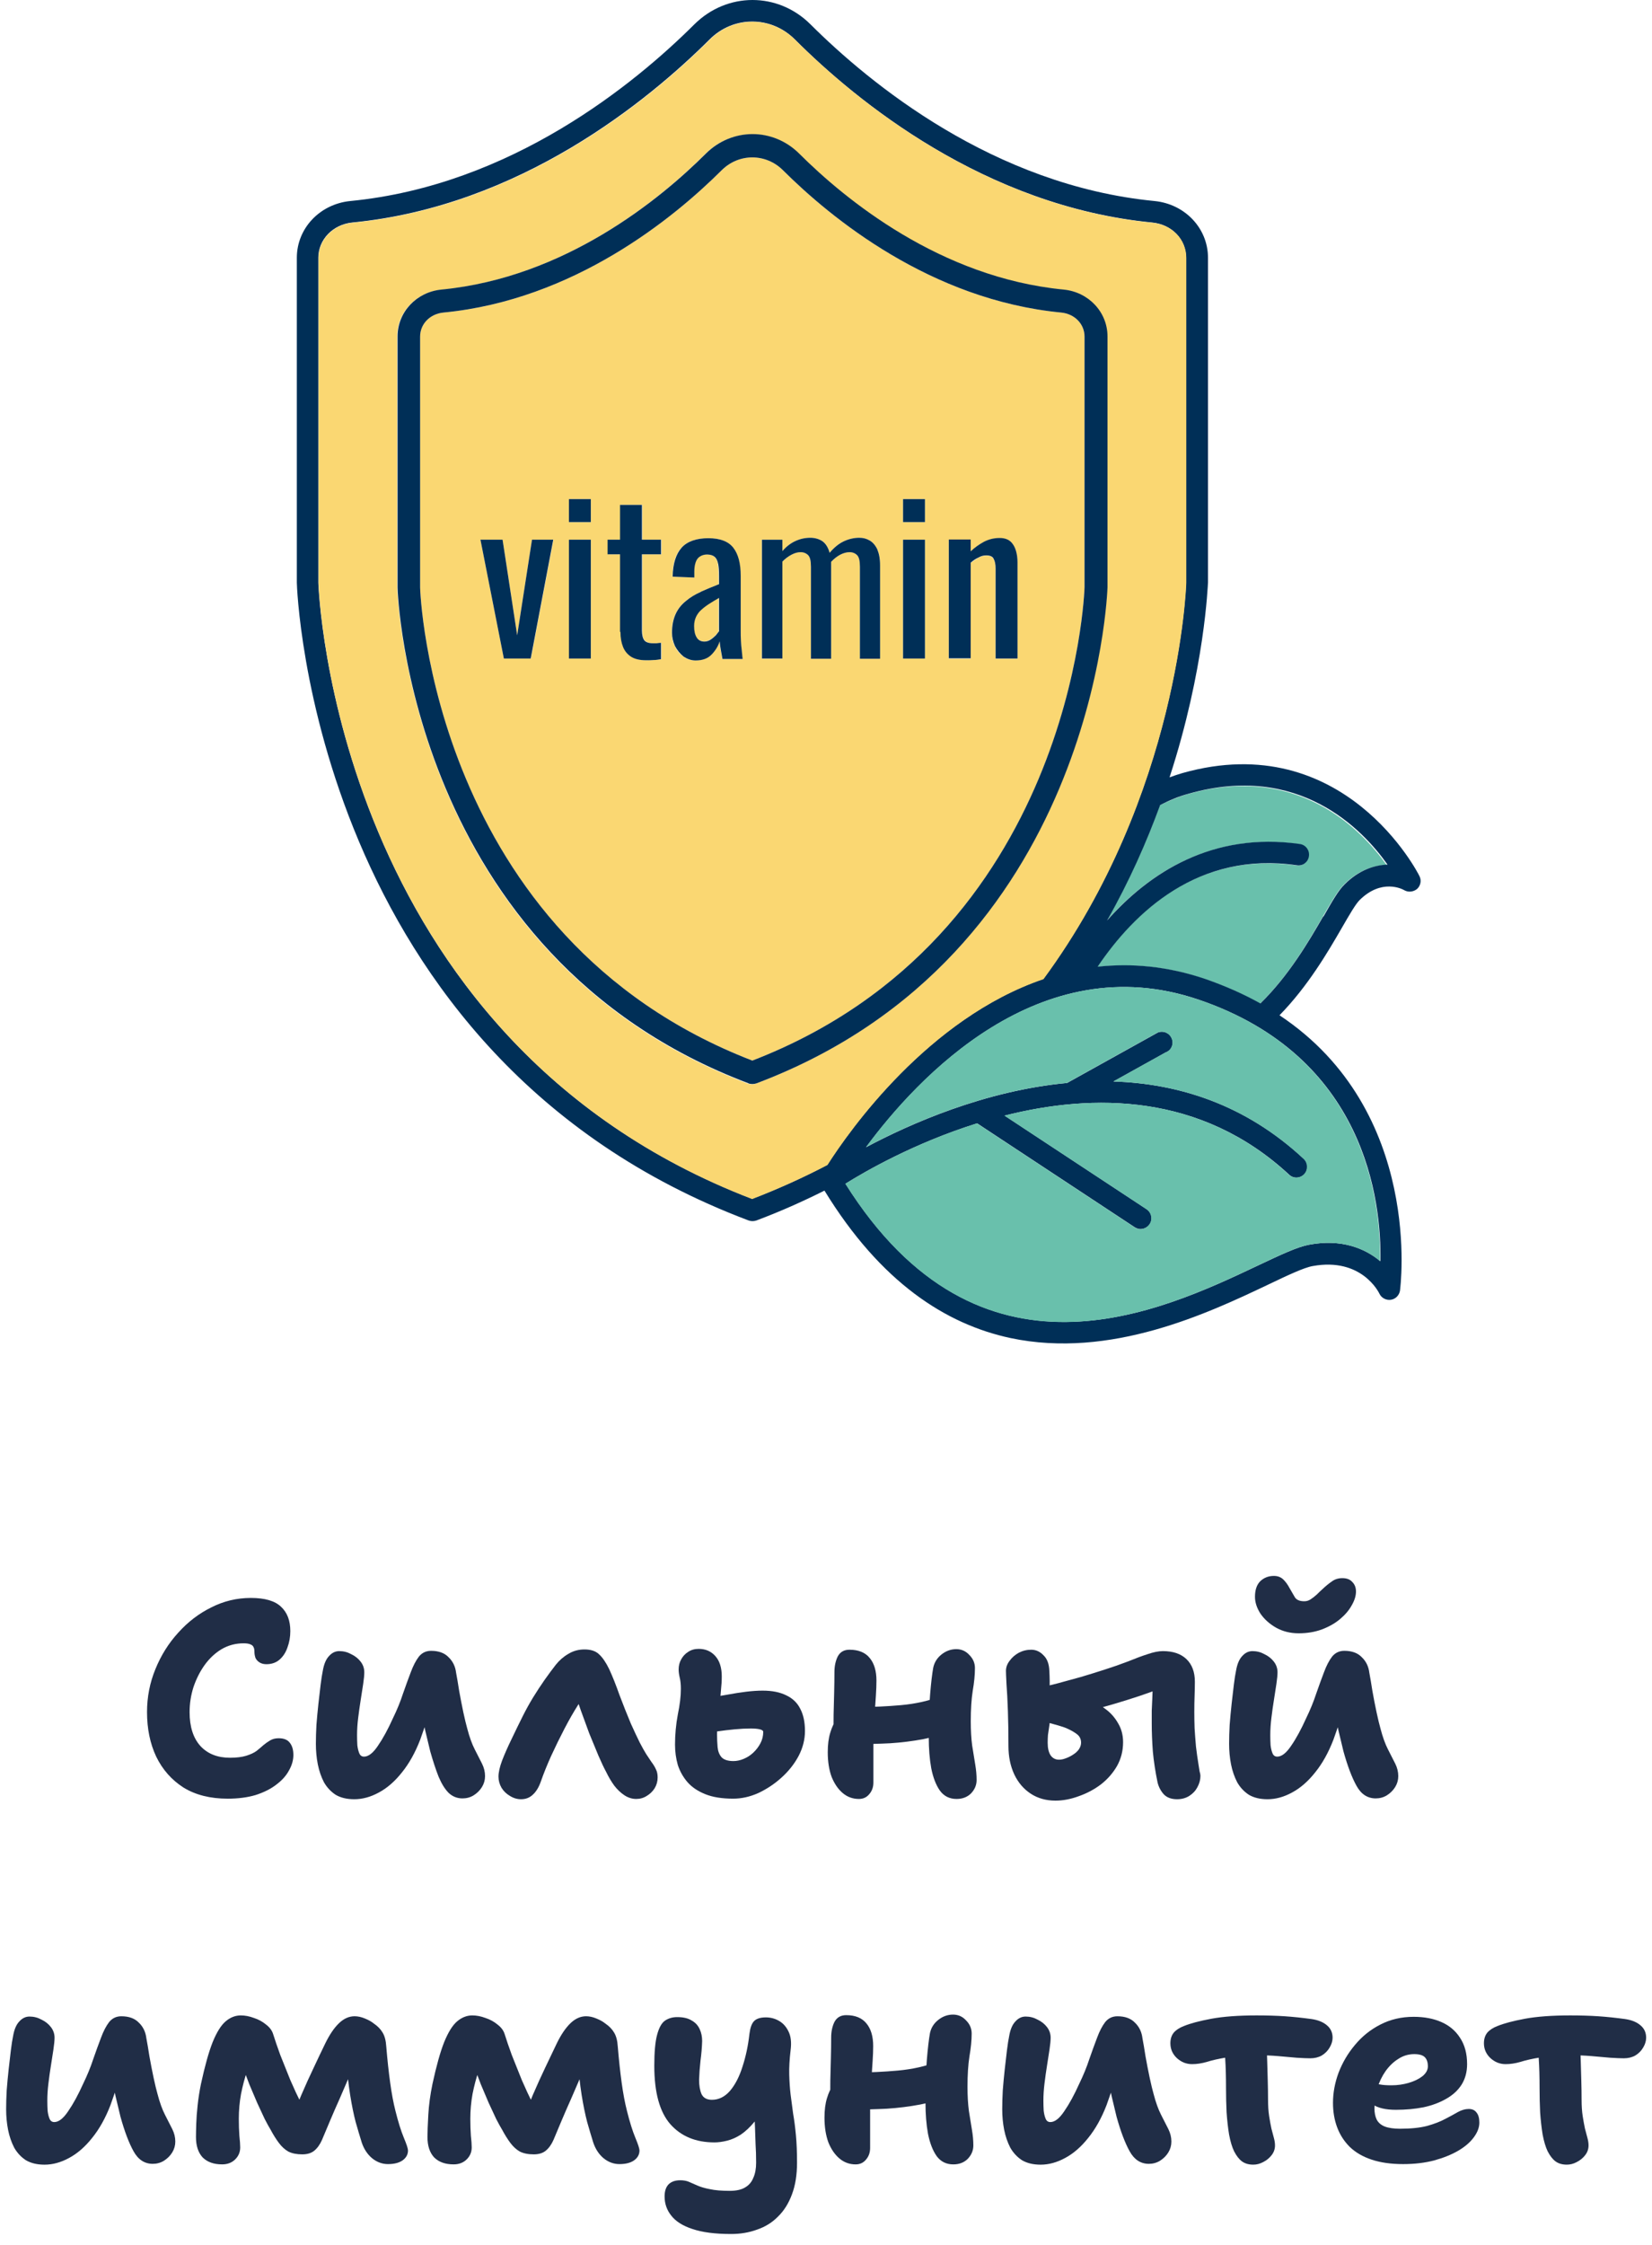 <?xml version="1.0" encoding="UTF-8"?> <svg xmlns="http://www.w3.org/2000/svg" width="95" height="129" viewBox="0 0 95 129" fill="none"><path d="M86.583 118.617C86.252 118.617 85.959 118.5 85.703 118.265C85.458 118.031 85.335 117.748 85.335 117.417C85.335 117.172 85.399 116.969 85.527 116.809C85.666 116.649 85.863 116.521 86.119 116.425C86.482 116.276 87.004 116.137 87.687 116.009C88.38 115.881 89.25 115.817 90.295 115.817C90.892 115.817 91.431 115.833 91.911 115.865C92.391 115.897 92.903 115.951 93.447 116.025C93.82 116.079 94.114 116.196 94.327 116.377C94.551 116.559 94.663 116.799 94.663 117.097C94.663 117.289 94.604 117.481 94.487 117.673C94.38 117.855 94.231 118.004 94.039 118.121C93.847 118.228 93.628 118.281 93.383 118.281C93.202 118.281 92.94 118.271 92.599 118.249C92.268 118.217 91.906 118.185 91.511 118.153C91.116 118.121 90.727 118.105 90.343 118.105C89.618 118.105 89.026 118.148 88.567 118.233C88.108 118.308 87.73 118.393 87.431 118.489C87.132 118.575 86.85 118.617 86.583 118.617ZM90.103 124.393C89.836 124.393 89.618 124.329 89.447 124.201C89.287 124.084 89.138 123.892 88.999 123.625C88.882 123.38 88.786 123.06 88.711 122.665C88.647 122.271 88.599 121.844 88.567 121.385C88.546 120.927 88.535 120.479 88.535 120.041C88.535 119.348 88.519 118.767 88.487 118.297C88.455 117.817 88.439 117.428 88.439 117.129L90.855 117.001C90.855 117.076 90.86 117.247 90.871 117.513C90.882 117.78 90.892 118.095 90.903 118.457C90.914 118.82 90.924 119.199 90.935 119.593C90.946 119.977 90.951 120.329 90.951 120.649C90.951 121.012 90.972 121.332 91.015 121.609C91.058 121.876 91.1 122.111 91.143 122.313C91.196 122.516 91.244 122.697 91.287 122.857C91.33 123.007 91.351 123.151 91.351 123.289C91.351 123.503 91.282 123.695 91.143 123.865C91.015 124.025 90.855 124.153 90.663 124.249C90.482 124.345 90.295 124.393 90.103 124.393Z" fill="#202D46"></path><path d="M80.687 124.361C79.994 124.361 79.391 124.276 78.879 124.105C78.367 123.935 77.946 123.689 77.615 123.369C77.295 123.049 77.055 122.676 76.895 122.249C76.735 121.823 76.655 121.353 76.655 120.841C76.655 120.265 76.762 119.689 76.975 119.113C77.199 118.527 77.514 117.993 77.919 117.513C78.325 117.023 78.81 116.633 79.375 116.345C79.951 116.047 80.591 115.897 81.295 115.897C81.903 115.897 82.437 115.999 82.895 116.201C83.354 116.404 83.711 116.708 83.967 117.113C84.234 117.519 84.367 118.02 84.367 118.617C84.367 119.065 84.261 119.46 84.047 119.801C83.834 120.132 83.535 120.404 83.151 120.617C82.778 120.831 82.346 120.991 81.855 121.097C81.365 121.193 80.837 121.241 80.271 121.241C79.695 121.241 79.253 121.14 78.943 120.937C78.634 120.724 78.479 120.479 78.479 120.201C78.479 120.052 78.511 119.94 78.575 119.865C78.65 119.78 78.773 119.737 78.943 119.737C79.061 119.737 79.199 119.753 79.359 119.785C79.519 119.817 79.738 119.833 80.015 119.833C80.367 119.833 80.703 119.785 81.023 119.689C81.343 119.593 81.605 119.465 81.807 119.305C82.01 119.135 82.111 118.948 82.111 118.745C82.111 118.511 82.053 118.335 81.935 118.217C81.818 118.1 81.615 118.041 81.327 118.041C80.997 118.041 80.693 118.132 80.415 118.313C80.138 118.484 79.893 118.719 79.679 119.017C79.477 119.305 79.317 119.636 79.199 120.009C79.093 120.383 79.039 120.767 79.039 121.161C79.039 121.407 79.082 121.62 79.167 121.801C79.263 121.983 79.418 122.116 79.631 122.201C79.855 122.287 80.149 122.329 80.511 122.329C81.13 122.329 81.647 122.276 82.063 122.169C82.479 122.052 82.826 121.919 83.103 121.769C83.391 121.62 83.637 121.487 83.839 121.369C84.053 121.252 84.261 121.193 84.463 121.193C84.666 121.193 84.815 121.263 84.911 121.401C85.018 121.529 85.071 121.721 85.071 121.977C85.071 122.255 84.965 122.537 84.751 122.825C84.538 123.113 84.239 123.369 83.855 123.593C83.471 123.817 83.007 124.004 82.463 124.153C81.93 124.292 81.338 124.361 80.687 124.361Z" fill="#202D46"></path><path d="M68.552 118.617C68.221 118.617 67.928 118.5 67.672 118.265C67.426 118.031 67.304 117.748 67.304 117.417C67.304 117.172 67.368 116.969 67.496 116.809C67.634 116.649 67.832 116.521 68.088 116.425C68.45 116.276 68.973 116.137 69.656 116.009C70.349 115.881 71.218 115.817 72.264 115.817C72.861 115.817 73.4 115.833 73.88 115.865C74.36 115.897 74.872 115.951 75.416 116.025C75.789 116.079 76.082 116.196 76.296 116.377C76.52 116.559 76.632 116.799 76.632 117.097C76.632 117.289 76.573 117.481 76.456 117.673C76.349 117.855 76.2 118.004 76.008 118.121C75.816 118.228 75.597 118.281 75.352 118.281C75.17 118.281 74.909 118.271 74.568 118.249C74.237 118.217 73.874 118.185 73.48 118.153C73.085 118.121 72.696 118.105 72.312 118.105C71.586 118.105 70.994 118.148 70.536 118.233C70.077 118.308 69.698 118.393 69.4 118.489C69.101 118.575 68.818 118.617 68.552 118.617ZM72.072 124.393C71.805 124.393 71.586 124.329 71.416 124.201C71.256 124.084 71.106 123.892 70.968 123.625C70.85 123.38 70.754 123.06 70.68 122.665C70.616 122.271 70.568 121.844 70.536 121.385C70.514 120.927 70.504 120.479 70.504 120.041C70.504 119.348 70.488 118.767 70.456 118.297C70.424 117.817 70.408 117.428 70.408 117.129L72.824 117.001C72.824 117.076 72.829 117.247 72.84 117.513C72.85 117.78 72.861 118.095 72.872 118.457C72.882 118.82 72.893 119.199 72.904 119.593C72.914 119.977 72.92 120.329 72.92 120.649C72.92 121.012 72.941 121.332 72.984 121.609C73.026 121.876 73.069 122.111 73.112 122.313C73.165 122.516 73.213 122.697 73.256 122.857C73.298 123.007 73.32 123.151 73.32 123.289C73.32 123.503 73.25 123.695 73.112 123.865C72.984 124.025 72.824 124.153 72.632 124.249C72.45 124.345 72.264 124.393 72.072 124.393Z" fill="#202D46"></path><path d="M59.842 124.394C59.415 124.394 59.058 124.308 58.77 124.138C58.492 123.956 58.269 123.716 58.098 123.418C57.938 123.108 57.821 122.767 57.746 122.394C57.671 122.01 57.634 121.615 57.634 121.21C57.634 120.879 57.645 120.516 57.666 120.122C57.698 119.716 57.735 119.316 57.778 118.922C57.821 118.527 57.863 118.159 57.906 117.818C57.949 117.476 57.991 117.204 58.034 117.002C58.098 116.628 58.215 116.351 58.386 116.17C58.556 115.978 58.754 115.882 58.978 115.882C59.223 115.882 59.453 115.94 59.666 116.058C59.89 116.164 60.071 116.308 60.21 116.49C60.349 116.671 60.418 116.874 60.418 117.098C60.418 117.258 60.397 117.482 60.354 117.77C60.311 118.047 60.263 118.356 60.21 118.698C60.157 119.028 60.108 119.37 60.066 119.722C60.023 120.063 60.002 120.394 60.002 120.714C60.002 120.906 60.007 121.098 60.018 121.29C60.039 121.471 60.077 121.626 60.13 121.754C60.183 121.882 60.274 121.946 60.402 121.946C60.658 121.946 60.925 121.738 61.202 121.322C61.49 120.906 61.778 120.378 62.066 119.738C62.3 119.258 62.492 118.788 62.642 118.33C62.802 117.871 62.951 117.46 63.09 117.098C63.228 116.724 63.383 116.426 63.554 116.202C63.735 115.978 63.97 115.866 64.258 115.866C64.695 115.866 65.031 115.988 65.266 116.234C65.511 116.468 65.655 116.767 65.698 117.13C65.751 117.407 65.81 117.754 65.874 118.17C65.948 118.586 66.028 118.996 66.114 119.402C66.199 119.796 66.274 120.106 66.338 120.33C66.466 120.82 66.61 121.22 66.77 121.53C66.93 121.839 67.069 122.111 67.186 122.346C67.303 122.58 67.362 122.82 67.362 123.066C67.362 123.29 67.303 123.498 67.186 123.69C67.069 123.882 66.909 124.042 66.706 124.17C66.514 124.287 66.3 124.346 66.066 124.346C65.597 124.346 65.228 124.106 64.962 123.626C64.695 123.146 64.445 122.484 64.21 121.642C64.114 121.247 64.018 120.847 63.922 120.442C63.837 120.036 63.757 119.636 63.682 119.242C63.618 118.847 63.559 118.479 63.506 118.138L64.642 117.962C64.567 118.207 64.439 118.602 64.258 119.146C64.087 119.679 63.879 120.287 63.634 120.97C63.346 121.716 62.994 122.346 62.578 122.858C62.172 123.37 61.73 123.754 61.25 124.01C60.781 124.266 60.311 124.394 59.842 124.394Z" fill="#202D46"></path><path d="M49.205 124.378C48.853 124.378 48.544 124.266 48.277 124.042C48.01 123.818 47.797 123.508 47.637 123.114C47.488 122.708 47.413 122.234 47.413 121.69C47.413 121.252 47.461 120.879 47.557 120.57C47.653 120.25 47.776 119.994 47.925 119.802C48.074 119.599 48.218 119.444 48.357 119.338C48.464 119.252 48.592 119.194 48.741 119.162C48.89 119.119 49.05 119.098 49.221 119.098C50 119.098 50.805 119.06 51.637 118.986C52.469 118.911 53.226 118.74 53.909 118.474L54.661 120.394C54.128 120.628 53.546 120.81 52.917 120.938C52.298 121.055 51.658 121.135 50.997 121.178C50.346 121.21 49.712 121.226 49.093 121.226L47.733 120.794C47.744 120.378 47.749 119.956 47.749 119.53C47.76 119.092 47.77 118.671 47.781 118.266C47.792 117.85 47.797 117.46 47.797 117.098C47.797 116.746 47.861 116.442 47.989 116.186C48.128 115.93 48.352 115.802 48.661 115.802C49.184 115.802 49.573 115.962 49.829 116.282C50.085 116.591 50.213 117.023 50.213 117.578C50.213 117.834 50.202 118.122 50.181 118.442C50.16 118.751 50.138 119.071 50.117 119.402C50.106 119.732 50.09 120.047 50.069 120.346C50.048 120.634 50.037 120.879 50.037 121.082C50.037 121.455 50.037 121.828 50.037 122.202C50.037 122.564 50.037 122.975 50.037 123.434C50.037 123.7 49.957 123.924 49.797 124.106C49.648 124.287 49.45 124.378 49.205 124.378ZM54.821 124.378C54.416 124.378 54.096 124.218 53.861 123.898C53.637 123.578 53.472 123.151 53.365 122.618C53.269 122.084 53.221 121.492 53.221 120.842C53.221 119.818 53.248 118.986 53.301 118.346C53.354 117.706 53.413 117.204 53.477 116.842C53.541 116.532 53.701 116.276 53.957 116.074C54.213 115.871 54.496 115.77 54.805 115.77C55.104 115.77 55.354 115.882 55.557 116.106C55.77 116.319 55.877 116.57 55.877 116.858C55.877 117.242 55.834 117.679 55.749 118.17C55.674 118.65 55.637 119.231 55.637 119.914C55.637 120.436 55.664 120.9 55.717 121.306C55.781 121.711 55.84 122.074 55.893 122.394C55.946 122.703 55.973 123.002 55.973 123.29C55.973 123.578 55.866 123.834 55.653 124.058C55.44 124.271 55.162 124.378 54.821 124.378Z" fill="#202D46"></path><path d="M42.042 128.378C41.125 128.378 40.383 128.282 39.818 128.09C39.263 127.908 38.858 127.652 38.602 127.322C38.346 127.002 38.218 126.634 38.218 126.218C38.218 125.919 38.293 125.69 38.442 125.53C38.602 125.37 38.826 125.29 39.114 125.29C39.295 125.29 39.455 125.316 39.594 125.37C39.743 125.434 39.914 125.508 40.106 125.594C40.298 125.679 40.538 125.748 40.826 125.802C41.114 125.866 41.493 125.898 41.962 125.898C42.335 125.898 42.629 125.834 42.842 125.706C43.066 125.578 43.226 125.391 43.322 125.146C43.429 124.911 43.482 124.623 43.482 124.282C43.482 123.887 43.471 123.535 43.45 123.226C43.439 122.906 43.429 122.591 43.418 122.282C43.407 121.972 43.391 121.647 43.37 121.306C43.359 120.964 43.354 120.58 43.354 120.154L44.106 120.714C43.882 121.204 43.642 121.61 43.386 121.93C43.13 122.239 42.869 122.484 42.602 122.666C42.335 122.836 42.069 122.954 41.802 123.018C41.546 123.082 41.306 123.114 41.082 123.114C40.015 123.114 39.173 122.767 38.554 122.074C37.935 121.37 37.626 120.25 37.626 118.714C37.626 117.924 37.679 117.332 37.786 116.938C37.893 116.532 38.042 116.26 38.234 116.122C38.437 115.983 38.671 115.914 38.938 115.914C39.29 115.914 39.567 115.978 39.77 116.106C39.983 116.223 40.138 116.388 40.234 116.602C40.33 116.804 40.378 117.034 40.378 117.29C40.367 117.652 40.335 118.031 40.282 118.426C40.239 118.81 40.213 119.172 40.202 119.514C40.202 119.855 40.25 120.132 40.346 120.346C40.453 120.559 40.65 120.666 40.938 120.666C41.333 120.666 41.679 120.495 41.978 120.154C42.277 119.802 42.517 119.338 42.698 118.762C42.89 118.175 43.023 117.546 43.098 116.874C43.141 116.532 43.226 116.292 43.354 116.154C43.493 116.004 43.722 115.93 44.042 115.93C44.319 115.93 44.575 115.999 44.81 116.138C45.045 116.276 45.226 116.484 45.354 116.762C45.482 117.028 45.519 117.375 45.466 117.802C45.402 118.335 45.375 118.81 45.386 119.226C45.397 119.631 45.423 120.015 45.466 120.378C45.509 120.73 45.557 121.092 45.61 121.466C45.674 121.828 45.727 122.239 45.77 122.698C45.813 123.146 45.834 123.674 45.834 124.282C45.834 124.975 45.738 125.578 45.546 126.09C45.354 126.612 45.087 127.039 44.746 127.37C44.415 127.711 44.015 127.962 43.546 128.122C43.087 128.292 42.586 128.378 42.042 128.378Z" fill="#202D46"></path><path d="M26.086 124.377C25.606 124.377 25.233 124.244 24.966 123.977C24.71 123.7 24.582 123.311 24.582 122.809C24.582 122.521 24.598 122.095 24.63 121.529C24.662 120.964 24.742 120.372 24.87 119.753C25.094 118.719 25.318 117.919 25.542 117.353C25.777 116.777 26.027 116.377 26.294 116.153C26.561 115.929 26.849 115.817 27.158 115.817C27.403 115.817 27.654 115.865 27.91 115.961C28.177 116.047 28.411 116.175 28.614 116.345C28.827 116.505 28.966 116.697 29.03 116.921C29.126 117.231 29.259 117.62 29.43 118.089C29.611 118.548 29.803 119.028 30.006 119.529C30.219 120.02 30.433 120.479 30.646 120.905C30.87 121.332 31.073 121.663 31.254 121.897L29.958 122.057C30.193 121.471 30.422 120.911 30.646 120.377C30.881 119.833 31.115 119.316 31.35 118.825C31.585 118.324 31.809 117.855 32.022 117.417C32.267 116.916 32.529 116.532 32.806 116.265C33.083 115.999 33.382 115.865 33.702 115.865C33.894 115.865 34.091 115.908 34.294 115.993C34.507 116.079 34.678 116.175 34.806 116.281C35.03 116.431 35.201 116.607 35.318 116.809C35.435 117.001 35.505 117.268 35.526 117.609C35.59 118.377 35.665 119.071 35.75 119.689C35.835 120.308 35.937 120.847 36.054 121.305C36.214 121.945 36.374 122.457 36.534 122.841C36.694 123.225 36.774 123.471 36.774 123.577C36.774 123.812 36.667 124.004 36.454 124.153C36.251 124.292 35.974 124.361 35.622 124.361C35.291 124.361 34.987 124.249 34.71 124.025C34.443 123.801 34.246 123.503 34.118 123.129C34.011 122.788 33.894 122.393 33.766 121.945C33.649 121.497 33.542 120.975 33.446 120.377C33.35 119.769 33.275 119.076 33.222 118.297L33.942 118.121C33.771 118.495 33.59 118.895 33.398 119.321C33.217 119.748 33.03 120.18 32.838 120.617C32.646 121.044 32.465 121.46 32.294 121.865C32.123 122.271 31.969 122.639 31.83 122.969C31.713 123.236 31.563 123.444 31.382 123.593C31.211 123.732 30.982 123.801 30.694 123.801C30.374 123.801 30.107 123.748 29.894 123.641C29.691 123.524 29.51 123.359 29.35 123.145C29.19 122.932 29.03 122.676 28.87 122.377C28.785 122.239 28.673 122.036 28.534 121.769C28.406 121.492 28.262 121.183 28.102 120.841C27.953 120.489 27.803 120.137 27.654 119.785C27.515 119.433 27.398 119.108 27.302 118.809C27.206 118.5 27.147 118.249 27.126 118.057L27.958 118.009C27.809 118.265 27.665 118.596 27.526 119.001C27.387 119.407 27.27 119.849 27.174 120.329C27.089 120.799 27.046 121.273 27.046 121.753C27.046 122.105 27.057 122.431 27.078 122.729C27.11 123.017 27.126 123.241 27.126 123.401C27.126 123.679 27.025 123.913 26.822 124.105C26.63 124.287 26.385 124.377 26.086 124.377Z" fill="#202D46"></path><path d="M12.774 124.377C12.293 124.377 11.92 124.244 11.653 123.977C11.398 123.7 11.27 123.311 11.27 122.809C11.27 122.617 11.275 122.361 11.286 122.041C11.296 121.721 11.323 121.364 11.366 120.969C11.408 120.575 11.472 120.169 11.557 119.753C11.781 118.719 12.005 117.919 12.229 117.353C12.464 116.777 12.715 116.377 12.982 116.153C13.248 115.929 13.536 115.817 13.845 115.817C14.091 115.817 14.341 115.865 14.598 115.961C14.864 116.047 15.099 116.175 15.302 116.345C15.515 116.505 15.653 116.697 15.717 116.921C15.813 117.231 15.947 117.62 16.117 118.089C16.299 118.548 16.491 119.028 16.694 119.529C16.907 120.02 17.12 120.479 17.334 120.905C17.558 121.332 17.76 121.663 17.942 121.897L16.645 122.057C16.88 121.471 17.11 120.911 17.334 120.377C17.568 119.833 17.803 119.316 18.038 118.825C18.272 118.324 18.496 117.855 18.709 117.417C18.955 116.916 19.216 116.532 19.494 116.265C19.771 115.999 20.07 115.865 20.39 115.865C20.581 115.865 20.779 115.908 20.982 115.993C21.195 116.079 21.366 116.175 21.494 116.281C21.718 116.431 21.888 116.607 22.006 116.809C22.123 117.001 22.192 117.268 22.213 117.609C22.277 118.377 22.352 119.071 22.438 119.689C22.523 120.308 22.624 120.847 22.741 121.305C22.901 121.945 23.061 122.457 23.221 122.841C23.381 123.225 23.462 123.471 23.462 123.577C23.462 123.812 23.355 124.004 23.142 124.153C22.939 124.292 22.662 124.361 22.309 124.361C21.979 124.361 21.675 124.249 21.398 124.025C21.131 123.801 20.933 123.503 20.805 123.129C20.699 122.788 20.581 122.393 20.453 121.945C20.336 121.497 20.23 120.975 20.134 120.377C20.038 119.769 19.963 119.076 19.91 118.297L20.63 118.121C20.459 118.495 20.277 118.895 20.085 119.321C19.904 119.748 19.718 120.18 19.526 120.617C19.334 121.044 19.152 121.46 18.982 121.865C18.811 122.271 18.656 122.639 18.517 122.969C18.4 123.236 18.251 123.444 18.07 123.593C17.899 123.732 17.669 123.801 17.381 123.801C17.061 123.801 16.795 123.748 16.581 123.641C16.379 123.524 16.198 123.359 16.038 123.145C15.877 122.932 15.717 122.676 15.557 122.377C15.472 122.239 15.36 122.036 15.222 121.769C15.094 121.492 14.95 121.183 14.79 120.841C14.64 120.489 14.491 120.137 14.341 119.785C14.203 119.433 14.085 119.108 13.989 118.809C13.893 118.5 13.835 118.249 13.813 118.057L14.646 118.009C14.496 118.265 14.352 118.596 14.213 119.001C14.075 119.407 13.957 119.849 13.861 120.329C13.776 120.799 13.733 121.273 13.733 121.753C13.733 122.105 13.744 122.431 13.765 122.729C13.797 123.017 13.813 123.241 13.813 123.401C13.813 123.679 13.712 123.913 13.509 124.105C13.318 124.287 13.072 124.377 12.774 124.377Z" fill="#202D46"></path><path d="M2.561 124.394C2.134 124.394 1.777 124.308 1.489 124.138C1.211 123.956 0.987 123.716 0.817 123.418C0.657 123.108 0.539 122.767 0.465 122.394C0.39 122.01 0.353 121.615 0.353 121.21C0.353 120.879 0.363 120.516 0.385 120.122C0.417 119.716 0.454 119.316 0.497 118.922C0.539 118.527 0.582 118.159 0.625 117.818C0.667 117.476 0.71 117.204 0.753 117.002C0.817 116.628 0.934 116.351 1.105 116.17C1.275 115.978 1.473 115.882 1.697 115.882C1.942 115.882 2.171 115.94 2.385 116.058C2.609 116.164 2.79 116.308 2.929 116.49C3.067 116.671 3.137 116.874 3.137 117.098C3.137 117.258 3.115 117.482 3.073 117.77C3.03 118.047 2.982 118.356 2.929 118.698C2.875 119.028 2.827 119.37 2.785 119.722C2.742 120.063 2.721 120.394 2.721 120.714C2.721 120.906 2.726 121.098 2.737 121.29C2.758 121.471 2.795 121.626 2.849 121.754C2.902 121.882 2.993 121.946 3.121 121.946C3.377 121.946 3.643 121.738 3.921 121.322C4.209 120.906 4.497 120.378 4.785 119.738C5.019 119.258 5.211 118.788 5.361 118.33C5.521 117.871 5.67 117.46 5.809 117.098C5.947 116.724 6.102 116.426 6.273 116.202C6.454 115.978 6.689 115.866 6.977 115.866C7.414 115.866 7.75 115.988 7.985 116.234C8.23 116.468 8.374 116.767 8.417 117.13C8.47 117.407 8.529 117.754 8.593 118.17C8.667 118.586 8.747 118.996 8.833 119.402C8.918 119.796 8.993 120.106 9.057 120.33C9.185 120.82 9.329 121.22 9.489 121.53C9.649 121.839 9.787 122.111 9.905 122.346C10.022 122.58 10.081 122.82 10.081 123.066C10.081 123.29 10.022 123.498 9.905 123.69C9.787 123.882 9.627 124.042 9.425 124.17C9.233 124.287 9.019 124.346 8.785 124.346C8.315 124.346 7.947 124.106 7.681 123.626C7.414 123.146 7.163 122.484 6.929 121.642C6.833 121.247 6.737 120.847 6.641 120.442C6.555 120.036 6.475 119.636 6.401 119.242C6.337 118.847 6.278 118.479 6.225 118.138L7.361 117.962C7.286 118.207 7.158 118.602 6.977 119.146C6.806 119.679 6.598 120.287 6.353 120.97C6.065 121.716 5.713 122.346 5.297 122.858C4.891 123.37 4.449 123.754 3.969 124.01C3.499 124.266 3.03 124.394 2.561 124.394Z" fill="#202D46"></path><path d="M74.681 93.858C74.201 93.858 73.769 93.751 73.385 93.537C73.011 93.324 72.713 93.058 72.489 92.737C72.275 92.407 72.169 92.082 72.169 91.761C72.169 91.367 72.27 91.068 72.473 90.865C72.686 90.663 72.947 90.561 73.257 90.561C73.47 90.561 73.646 90.626 73.785 90.754C73.923 90.882 74.051 91.058 74.169 91.281C74.265 91.452 74.361 91.618 74.457 91.778C74.553 91.938 74.734 92.017 75.001 92.017C75.139 92.017 75.262 91.98 75.369 91.906C75.486 91.831 75.603 91.74 75.721 91.633C75.838 91.516 75.95 91.409 76.057 91.314C76.238 91.143 76.414 90.999 76.585 90.882C76.755 90.754 76.958 90.689 77.193 90.689C77.449 90.689 77.641 90.764 77.769 90.913C77.907 91.052 77.977 91.234 77.977 91.457C77.977 91.703 77.897 91.964 77.737 92.242C77.587 92.519 77.369 92.78 77.081 93.025C76.793 93.271 76.441 93.474 76.025 93.633C75.619 93.783 75.171 93.858 74.681 93.858ZM72.889 103.394C72.462 103.394 72.105 103.308 71.817 103.138C71.539 102.956 71.315 102.716 71.145 102.418C70.985 102.108 70.867 101.767 70.793 101.394C70.718 101.01 70.681 100.615 70.681 100.21C70.681 99.879 70.691 99.516 70.713 99.121C70.745 98.716 70.782 98.316 70.825 97.921C70.867 97.527 70.91 97.159 70.953 96.817C70.995 96.476 71.038 96.204 71.081 96.001C71.145 95.628 71.262 95.351 71.433 95.169C71.603 94.978 71.801 94.882 72.025 94.882C72.27 94.882 72.499 94.94 72.713 95.058C72.937 95.164 73.118 95.308 73.257 95.49C73.395 95.671 73.465 95.874 73.465 96.097C73.465 96.257 73.443 96.481 73.401 96.769C73.358 97.047 73.31 97.356 73.257 97.698C73.203 98.028 73.155 98.37 73.113 98.722C73.07 99.063 73.049 99.394 73.049 99.713C73.049 99.906 73.054 100.098 73.065 100.29C73.086 100.471 73.123 100.626 73.177 100.754C73.23 100.882 73.321 100.946 73.449 100.946C73.705 100.946 73.971 100.738 74.249 100.322C74.537 99.906 74.825 99.377 75.113 98.737C75.347 98.257 75.539 97.788 75.689 97.329C75.849 96.871 75.998 96.46 76.137 96.097C76.275 95.724 76.43 95.425 76.601 95.201C76.782 94.978 77.017 94.865 77.305 94.865C77.742 94.865 78.078 94.988 78.313 95.234C78.558 95.468 78.702 95.767 78.745 96.129C78.798 96.407 78.857 96.754 78.921 97.169C78.995 97.585 79.075 97.996 79.161 98.401C79.246 98.796 79.321 99.106 79.385 99.329C79.513 99.82 79.657 100.22 79.817 100.53C79.977 100.839 80.115 101.111 80.233 101.346C80.35 101.58 80.409 101.82 80.409 102.066C80.409 102.29 80.35 102.498 80.233 102.69C80.115 102.882 79.955 103.042 79.753 103.17C79.561 103.287 79.347 103.346 79.113 103.346C78.643 103.346 78.275 103.106 78.009 102.626C77.742 102.146 77.491 101.484 77.257 100.642C77.161 100.247 77.065 99.847 76.969 99.442C76.883 99.036 76.803 98.636 76.729 98.242C76.665 97.847 76.606 97.479 76.553 97.138L77.689 96.962C77.614 97.207 77.486 97.602 77.305 98.145C77.134 98.679 76.926 99.287 76.681 99.969C76.393 100.716 76.041 101.346 75.625 101.858C75.219 102.37 74.777 102.754 74.297 103.01C73.827 103.266 73.358 103.394 72.889 103.394Z" fill="#202D46"></path><path d="M60.696 103.474C60.152 103.474 59.677 103.34 59.272 103.074C58.866 102.807 58.552 102.439 58.328 101.97C58.104 101.49 57.992 100.946 57.992 100.338C57.992 99.602 57.981 98.93 57.96 98.322C57.938 97.703 57.912 97.191 57.88 96.786C57.858 96.37 57.848 96.114 57.848 96.018C57.848 95.815 57.917 95.623 58.056 95.442C58.194 95.25 58.37 95.095 58.584 94.978C58.808 94.86 59.048 94.802 59.304 94.802C59.57 94.802 59.805 94.908 60.008 95.122C60.221 95.324 60.333 95.628 60.344 96.034C60.365 96.364 60.37 96.791 60.36 97.314C60.36 97.836 60.36 98.396 60.36 98.994C60.36 99.047 60.349 99.138 60.328 99.266C60.306 99.394 60.285 99.538 60.264 99.698C60.253 99.847 60.248 99.996 60.248 100.146C60.248 100.466 60.306 100.711 60.424 100.882C60.541 101.042 60.701 101.122 60.904 101.122C61.021 101.122 61.149 101.095 61.288 101.042C61.437 100.988 61.576 100.919 61.704 100.834C61.842 100.748 61.954 100.647 62.04 100.53C62.125 100.402 62.168 100.274 62.168 100.146C62.168 99.943 62.093 99.783 61.944 99.666C61.794 99.548 61.613 99.442 61.4 99.346C61.293 99.292 61.112 99.228 60.856 99.154C60.6 99.079 60.344 99.01 60.088 98.946C59.842 98.882 59.661 98.839 59.544 98.818L59.592 97.042C59.965 96.946 60.37 96.844 60.808 96.738C61.245 96.62 61.693 96.498 62.152 96.37C62.621 96.231 63.069 96.092 63.496 95.954C63.997 95.794 64.456 95.634 64.872 95.474C65.288 95.303 65.661 95.164 65.992 95.058C66.333 94.94 66.626 94.882 66.872 94.882C67.458 94.882 67.912 95.036 68.232 95.346C68.552 95.655 68.712 96.087 68.712 96.642C68.712 96.887 68.706 97.154 68.696 97.442C68.685 97.73 68.68 98.044 68.68 98.386C68.68 98.663 68.685 98.972 68.696 99.314C68.717 99.655 68.744 100.007 68.776 100.37C68.818 100.722 68.866 101.063 68.92 101.394C68.941 101.543 68.962 101.676 68.984 101.794C69.016 101.9 69.032 101.986 69.032 102.05C69.032 102.274 68.973 102.492 68.856 102.706C68.749 102.908 68.594 103.074 68.392 103.202C68.189 103.33 67.954 103.394 67.688 103.394C67.357 103.394 67.101 103.298 66.92 103.106C66.749 102.914 66.632 102.69 66.568 102.434C66.44 101.815 66.349 101.223 66.296 100.658C66.253 100.082 66.232 99.538 66.232 99.026C66.232 98.791 66.232 98.551 66.232 98.306C66.242 98.06 66.253 97.826 66.264 97.602C66.274 97.378 66.28 97.18 66.28 97.01C66.29 96.828 66.296 96.69 66.296 96.594L66.84 96.946C66.69 97.031 66.44 97.138 66.088 97.266C65.736 97.394 65.32 97.532 64.84 97.682C64.37 97.831 63.864 97.98 63.32 98.13C62.776 98.268 62.232 98.396 61.688 98.514C61.154 98.631 60.653 98.722 60.184 98.786L60.248 97.33C60.354 97.308 60.488 97.292 60.648 97.282C60.808 97.271 61.005 97.266 61.24 97.266C61.368 97.266 61.565 97.303 61.832 97.378C62.098 97.442 62.386 97.543 62.696 97.682C63.005 97.82 63.304 98.002 63.592 98.226C63.88 98.439 64.114 98.706 64.296 99.026C64.488 99.346 64.584 99.708 64.584 100.114C64.584 100.615 64.466 101.074 64.232 101.49C63.997 101.895 63.688 102.247 63.304 102.546C62.92 102.834 62.498 103.058 62.04 103.218C61.581 103.388 61.133 103.474 60.696 103.474Z" fill="#202D46"></path><path d="M49.393 103.378C49.041 103.378 48.731 103.266 48.465 103.042C48.198 102.818 47.985 102.508 47.825 102.114C47.675 101.708 47.601 101.234 47.601 100.69C47.601 100.252 47.649 99.879 47.745 99.57C47.841 99.249 47.963 98.993 48.113 98.802C48.262 98.599 48.406 98.444 48.545 98.338C48.651 98.252 48.779 98.194 48.929 98.162C49.078 98.119 49.238 98.097 49.409 98.097C50.187 98.097 50.993 98.06 51.825 97.986C52.657 97.911 53.414 97.74 54.097 97.474L54.849 99.394C54.315 99.628 53.734 99.809 53.105 99.938C52.486 100.055 51.846 100.135 51.185 100.178C50.534 100.21 49.899 100.226 49.281 100.226L47.921 99.793C47.931 99.377 47.937 98.956 47.937 98.529C47.947 98.092 47.958 97.671 47.969 97.266C47.979 96.85 47.985 96.46 47.985 96.097C47.985 95.746 48.049 95.442 48.177 95.186C48.315 94.93 48.539 94.802 48.849 94.802C49.371 94.802 49.761 94.962 50.017 95.281C50.273 95.591 50.401 96.023 50.401 96.578C50.401 96.834 50.39 97.121 50.369 97.442C50.347 97.751 50.326 98.071 50.305 98.401C50.294 98.732 50.278 99.047 50.257 99.346C50.235 99.633 50.225 99.879 50.225 100.082C50.225 100.455 50.225 100.828 50.225 101.202C50.225 101.564 50.225 101.975 50.225 102.434C50.225 102.7 50.145 102.924 49.985 103.106C49.835 103.287 49.638 103.378 49.393 103.378ZM55.009 103.378C54.603 103.378 54.283 103.218 54.049 102.898C53.825 102.578 53.659 102.151 53.553 101.618C53.457 101.084 53.409 100.492 53.409 99.841C53.409 98.817 53.435 97.986 53.489 97.346C53.542 96.706 53.601 96.204 53.665 95.841C53.729 95.532 53.889 95.276 54.145 95.073C54.401 94.871 54.683 94.769 54.993 94.769C55.291 94.769 55.542 94.882 55.745 95.106C55.958 95.319 56.065 95.57 56.065 95.858C56.065 96.242 56.022 96.679 55.937 97.169C55.862 97.65 55.825 98.231 55.825 98.913C55.825 99.436 55.851 99.9 55.905 100.306C55.969 100.711 56.027 101.074 56.081 101.394C56.134 101.703 56.161 102.002 56.161 102.29C56.161 102.578 56.054 102.834 55.841 103.058C55.627 103.271 55.35 103.378 55.009 103.378Z" fill="#202D46"></path><path d="M42.162 103.361C41.522 103.361 40.989 103.276 40.562 103.105C40.136 102.935 39.794 102.705 39.538 102.417C39.282 102.119 39.096 101.788 38.978 101.425C38.872 101.052 38.818 100.663 38.818 100.257C38.818 99.671 38.872 99.095 38.978 98.529C39.096 97.964 39.154 97.473 39.154 97.057C39.154 96.801 39.133 96.588 39.09 96.417C39.048 96.236 39.026 96.076 39.026 95.937C39.026 95.724 39.074 95.532 39.17 95.361C39.266 95.18 39.4 95.036 39.57 94.929C39.741 94.812 39.944 94.753 40.178 94.753C40.573 94.753 40.893 94.892 41.138 95.169C41.384 95.447 41.506 95.836 41.506 96.337C41.506 96.583 41.49 96.855 41.458 97.153C41.437 97.452 41.405 97.756 41.362 98.065C41.33 98.375 41.298 98.668 41.266 98.945C41.245 99.212 41.234 99.452 41.234 99.665C41.234 99.911 41.245 100.156 41.266 100.401C41.288 100.636 41.362 100.828 41.49 100.977C41.629 101.127 41.858 101.201 42.178 101.201C42.37 101.201 42.568 101.159 42.77 101.073C42.973 100.988 43.154 100.871 43.314 100.721C43.485 100.561 43.624 100.38 43.73 100.177C43.837 99.975 43.89 99.756 43.89 99.521C43.89 99.457 43.826 99.409 43.698 99.377C43.57 99.345 43.394 99.329 43.17 99.329C42.893 99.329 42.584 99.345 42.242 99.377C41.901 99.409 41.586 99.447 41.298 99.489C41.01 99.532 40.786 99.559 40.626 99.569C40.424 99.569 40.221 99.543 40.018 99.489C39.826 99.436 39.666 99.34 39.538 99.201C39.421 99.063 39.362 98.881 39.362 98.657C39.362 98.359 39.448 98.156 39.618 98.049C39.789 97.932 40.018 97.825 40.306 97.729C40.456 97.676 40.669 97.617 40.946 97.553C41.224 97.489 41.533 97.431 41.874 97.377C42.216 97.313 42.557 97.26 42.898 97.217C43.25 97.175 43.57 97.153 43.858 97.153C44.402 97.153 44.856 97.244 45.218 97.425C45.581 97.596 45.848 97.852 46.018 98.193C46.2 98.535 46.29 98.961 46.29 99.473C46.29 99.964 46.168 100.444 45.922 100.913C45.677 101.372 45.346 101.788 44.93 102.161C44.525 102.524 44.082 102.817 43.602 103.041C43.122 103.255 42.642 103.361 42.162 103.361Z" fill="#202D46"></path><path d="M29.962 103.394C29.738 103.394 29.525 103.33 29.322 103.202C29.119 103.084 28.959 102.93 28.842 102.738C28.725 102.535 28.666 102.322 28.666 102.098C28.666 101.852 28.735 101.543 28.874 101.17C29.023 100.786 29.205 100.375 29.418 99.938C29.631 99.49 29.845 99.052 30.058 98.626C30.239 98.263 30.437 97.906 30.65 97.554C30.874 97.191 31.098 96.85 31.322 96.53C31.557 96.199 31.77 95.911 31.962 95.666C32.165 95.41 32.405 95.202 32.682 95.042C32.959 94.871 33.269 94.786 33.61 94.786C33.973 94.786 34.25 94.876 34.442 95.058C34.645 95.239 34.842 95.527 35.034 95.922C35.226 96.338 35.423 96.834 35.626 97.41C35.839 97.975 36.058 98.524 36.282 99.058C36.485 99.506 36.655 99.868 36.794 100.146C36.933 100.412 37.055 100.631 37.162 100.802C37.269 100.962 37.365 101.106 37.45 101.234C37.578 101.404 37.669 101.554 37.722 101.682C37.786 101.799 37.818 101.954 37.818 102.146C37.818 102.37 37.759 102.578 37.642 102.77C37.525 102.951 37.375 103.095 37.194 103.202C37.013 103.319 36.81 103.378 36.586 103.378C36.351 103.378 36.127 103.308 35.914 103.17C35.701 103.031 35.503 102.844 35.322 102.61C35.151 102.375 34.997 102.114 34.858 101.826C34.73 101.591 34.581 101.276 34.41 100.882C34.239 100.476 34.063 100.05 33.882 99.602C33.711 99.143 33.551 98.706 33.402 98.29C33.253 97.874 33.141 97.532 33.066 97.266L33.834 97.154C33.674 97.335 33.471 97.618 33.226 98.002C32.981 98.386 32.725 98.834 32.458 99.346C32.191 99.858 31.935 100.38 31.69 100.914C31.455 101.436 31.258 101.927 31.098 102.386C30.981 102.716 30.826 102.967 30.634 103.138C30.453 103.308 30.229 103.394 29.962 103.394Z" fill="#202D46"></path><path d="M20.373 103.394C19.946 103.394 19.589 103.308 19.301 103.138C19.024 102.956 18.8 102.716 18.629 102.418C18.469 102.108 18.352 101.767 18.277 101.394C18.202 101.01 18.165 100.615 18.165 100.21C18.165 99.879 18.176 99.516 18.197 99.122C18.229 98.716 18.266 98.316 18.309 97.922C18.352 97.527 18.394 97.159 18.437 96.818C18.48 96.476 18.522 96.204 18.565 96.002C18.629 95.628 18.746 95.351 18.917 95.17C19.088 94.978 19.285 94.882 19.509 94.882C19.754 94.882 19.984 94.94 20.197 95.058C20.421 95.164 20.602 95.308 20.741 95.49C20.88 95.671 20.949 95.874 20.949 96.098C20.949 96.258 20.928 96.482 20.885 96.77C20.842 97.047 20.794 97.356 20.741 97.698C20.688 98.028 20.64 98.37 20.597 98.722C20.554 99.063 20.533 99.394 20.533 99.714C20.533 99.906 20.538 100.098 20.549 100.29C20.57 100.471 20.608 100.626 20.661 100.754C20.714 100.882 20.805 100.946 20.933 100.946C21.189 100.946 21.456 100.738 21.733 100.322C22.021 99.906 22.309 99.378 22.597 98.738C22.832 98.258 23.024 97.788 23.173 97.33C23.333 96.871 23.482 96.46 23.621 96.098C23.76 95.724 23.914 95.426 24.085 95.202C24.266 94.978 24.501 94.866 24.789 94.866C25.226 94.866 25.562 94.988 25.797 95.234C26.042 95.468 26.186 95.767 26.229 96.13C26.282 96.407 26.341 96.754 26.405 97.17C26.48 97.586 26.56 97.996 26.645 98.402C26.73 98.796 26.805 99.106 26.869 99.33C26.997 99.82 27.141 100.22 27.301 100.53C27.461 100.839 27.6 101.111 27.717 101.346C27.834 101.58 27.893 101.82 27.893 102.066C27.893 102.29 27.834 102.498 27.717 102.69C27.6 102.882 27.44 103.042 27.237 103.17C27.045 103.287 26.832 103.346 26.597 103.346C26.288 103.346 26.021 103.239 25.797 103.026C25.584 102.812 25.392 102.503 25.221 102.098C25.061 101.692 24.901 101.207 24.741 100.642C24.645 100.247 24.549 99.847 24.453 99.442C24.368 99.036 24.288 98.636 24.213 98.242C24.149 97.847 24.09 97.479 24.037 97.138L25.173 96.962C25.12 97.122 25.045 97.351 24.949 97.65C24.864 97.948 24.752 98.295 24.613 98.69C24.474 99.084 24.325 99.511 24.165 99.97C23.877 100.716 23.525 101.346 23.109 101.858C22.704 102.37 22.261 102.754 21.781 103.01C21.312 103.266 20.842 103.394 20.373 103.394Z" fill="#202D46"></path><path d="M13.095 103.362C12.092 103.362 11.244 103.148 10.551 102.722C9.868 102.284 9.346 101.692 8.983 100.946C8.631 100.199 8.455 99.346 8.455 98.386C8.455 97.522 8.615 96.7 8.935 95.922C9.255 95.132 9.692 94.434 10.247 93.826C10.802 93.207 11.436 92.722 12.151 92.37C12.866 92.007 13.623 91.826 14.423 91.826C15.234 91.826 15.815 91.996 16.167 92.338C16.519 92.668 16.695 93.132 16.695 93.73C16.695 94.06 16.642 94.37 16.535 94.658C16.439 94.946 16.29 95.18 16.087 95.362C15.884 95.543 15.628 95.634 15.319 95.634C15.17 95.634 15.042 95.602 14.935 95.538C14.828 95.474 14.748 95.388 14.695 95.282C14.652 95.164 14.631 95.042 14.631 94.914C14.631 94.807 14.615 94.722 14.583 94.658C14.551 94.583 14.492 94.53 14.407 94.498C14.322 94.455 14.188 94.434 14.007 94.434C13.548 94.434 13.127 94.546 12.743 94.77C12.37 94.994 12.044 95.298 11.767 95.682C11.5 96.055 11.287 96.476 11.127 96.946C10.978 97.415 10.903 97.895 10.903 98.386C10.903 99.228 11.111 99.879 11.527 100.338C11.943 100.786 12.508 101.01 13.223 101.01C13.596 101.01 13.906 100.972 14.151 100.898C14.396 100.823 14.594 100.732 14.743 100.626C14.892 100.508 15.026 100.396 15.143 100.29C15.271 100.183 15.399 100.092 15.527 100.018C15.666 99.932 15.831 99.89 16.023 99.89C16.322 99.89 16.535 99.975 16.663 100.146C16.802 100.316 16.871 100.551 16.871 100.85C16.871 101.148 16.786 101.447 16.615 101.746C16.455 102.044 16.21 102.316 15.879 102.562C15.559 102.807 15.164 103.004 14.695 103.154C14.226 103.292 13.692 103.362 13.095 103.362Z" fill="#202D46"></path><path d="M68.332 45.623C67.739 45.796 67.196 46.031 66.689 46.278C65.911 48.402 64.923 50.649 63.639 52.909C66.059 50.18 69.678 47.797 74.728 48.513C75.062 48.562 75.296 48.871 75.247 49.217C75.198 49.55 74.901 49.797 74.543 49.735C68.875 48.908 65.183 52.44 63.096 55.564C65.034 55.354 67.097 55.515 69.282 56.268C70.456 56.663 71.518 57.145 72.456 57.676C74.086 56.095 75.222 54.144 76.062 52.687C76.568 51.822 76.927 51.192 77.272 50.847C78.1 50.007 78.989 49.723 79.742 49.711C78.285 47.661 74.617 43.845 68.307 45.635L68.332 45.623Z" fill="#69C0AC"></path><path d="M81.618 50.328C81.581 50.242 77.308 41.795 67.997 44.425C67.738 44.499 67.491 44.586 67.256 44.672C69.294 38.424 69.454 33.595 69.467 33.472V14.813C69.467 13.121 68.146 11.725 66.392 11.552C57.13 10.651 50.017 4.798 46.597 1.389C44.732 -0.463 41.818 -0.463 39.941 1.389C36.52 4.798 29.407 10.651 20.145 11.552C18.392 11.725 17.07 13.121 17.07 14.813V33.484C17.07 33.756 17.947 60.677 43.053 70.136C43.127 70.161 43.201 70.173 43.275 70.173C43.349 70.173 43.423 70.161 43.497 70.136C44.88 69.617 46.177 69.037 47.412 68.419C50.659 73.717 54.413 76.1 58.106 76.891C63.873 78.113 69.504 75.446 72.912 73.828C74.024 73.297 74.987 72.84 75.493 72.754C78.296 72.248 79.284 74.26 79.321 74.335C79.433 74.582 79.704 74.73 79.976 74.693C80.248 74.656 80.457 74.446 80.507 74.174C80.519 74.063 81.902 63.863 73.579 58.343C75.222 56.663 76.358 54.712 77.173 53.304C77.593 52.576 77.951 51.958 78.185 51.724C79.445 50.476 80.63 51.081 80.754 51.156C80.989 51.291 81.285 51.254 81.495 51.081C81.692 50.896 81.754 50.6 81.631 50.353L81.618 50.328ZM76.086 52.674C75.246 54.132 74.098 56.083 72.48 57.663C71.529 57.132 70.48 56.663 69.306 56.256C67.121 55.515 65.058 55.342 63.12 55.552C65.219 52.44 68.899 48.896 74.567 49.723C74.925 49.785 75.222 49.538 75.271 49.204C75.32 48.859 75.086 48.55 74.752 48.501C69.701 47.784 66.083 50.168 63.663 52.897C64.947 50.637 65.935 48.389 66.713 46.265C67.219 46.006 67.75 45.771 68.356 45.611C74.666 43.82 78.333 47.624 79.791 49.686C79.037 49.711 78.148 49.995 77.321 50.822C76.963 51.168 76.605 51.798 76.111 52.662L76.086 52.674ZM79.371 72.47C78.494 71.741 77.136 71.173 75.271 71.531C74.604 71.655 73.665 72.099 72.381 72.704C66.75 75.372 56.352 80.299 48.622 68.024C49.721 67.333 52.561 65.69 56.192 64.554L65.244 70.519C65.318 70.568 65.392 70.593 65.466 70.618C65.701 70.667 65.96 70.568 66.108 70.358C66.306 70.074 66.231 69.691 65.947 69.494L57.772 64.11C62.848 62.825 69.059 62.801 74.135 67.505C74.382 67.74 74.777 67.728 75.012 67.469C75.246 67.222 75.234 66.826 74.975 66.592C71.591 63.443 67.75 62.27 64.033 62.146L67.034 60.479C67.108 60.454 67.182 60.405 67.244 60.355C67.417 60.195 67.491 59.923 67.392 59.689C67.269 59.368 66.911 59.207 66.59 59.331L61.366 62.233C56.624 62.677 52.339 64.579 49.807 65.925C52.734 61.961 59.785 54.342 68.911 57.441C78.543 60.701 79.445 69.037 79.383 72.482L79.371 72.47ZM18.305 14.813C18.305 13.763 19.145 12.899 20.256 12.787C29.889 11.849 37.261 5.798 40.805 2.266C42.176 0.895 44.337 0.895 45.708 2.266C49.239 5.798 56.612 11.849 66.256 12.787C67.392 12.899 68.207 13.751 68.207 14.813V33.459C68.207 33.632 67.812 45.66 59.995 56.256C53.376 58.516 48.832 64.962 47.572 66.938C46.226 67.654 44.781 68.308 43.25 68.889C19.17 59.664 18.318 33.719 18.305 33.472V14.813Z" fill="#002F57"></path><path d="M43.262 68.901C44.794 68.308 46.226 67.654 47.584 66.95C48.844 64.974 53.388 58.516 60.007 56.268C67.812 45.673 68.219 33.645 68.219 33.472V14.825C68.219 13.763 67.404 12.911 66.268 12.8C56.624 11.861 49.252 5.81 45.72 2.279C44.337 0.908 42.188 0.908 40.817 2.279C37.285 5.81 29.913 11.861 20.268 12.8C19.157 12.911 18.317 13.775 18.317 14.825V33.484C18.317 33.731 19.182 59.676 43.275 68.913L43.262 68.901ZM22.837 19.345C22.837 17.949 23.924 16.789 25.369 16.653C32.469 15.961 37.928 11.466 40.558 8.848C42.064 7.342 44.435 7.342 45.942 8.848C48.572 11.466 54.031 15.961 61.131 16.653C62.576 16.789 63.663 17.949 63.663 19.345V33.768C63.663 33.991 62.983 54.922 43.472 62.27C43.398 62.294 43.324 62.307 43.238 62.307C43.151 62.307 43.077 62.294 43.003 62.27C23.529 54.91 22.849 33.991 22.837 33.768V19.332V19.345Z" fill="#FAD772"></path><path d="M43.263 60.948C61.7 53.835 62.367 33.953 62.367 33.743V19.344C62.367 18.616 61.799 18.035 61.021 17.961C53.513 17.233 47.783 12.528 45.029 9.786C44.041 8.798 42.485 8.798 41.497 9.786C38.743 12.528 33.013 17.233 25.505 17.961C24.727 18.035 24.159 18.616 24.159 19.344V33.768C24.159 33.953 24.826 53.847 43.263 60.948ZM54.562 31.014H55.822V31.693C56.044 31.483 56.303 31.298 56.575 31.15C56.847 31.002 57.156 30.928 57.489 30.928C57.761 30.928 57.971 31.002 58.119 31.138C58.267 31.273 58.366 31.459 58.428 31.669C58.489 31.879 58.514 32.101 58.514 32.323V37.855H57.254V32.694C57.254 32.447 57.217 32.261 57.143 32.126C57.069 31.99 56.921 31.928 56.711 31.928C56.575 31.928 56.427 31.965 56.266 32.051C56.118 32.138 55.97 32.237 55.822 32.348V37.855H54.562V31.026V31.014ZM51.932 28.68H53.192V30.002H51.932V28.68ZM51.932 31.014H53.192V37.843H51.932V31.014ZM43.819 31.014H44.992V31.669C45.227 31.409 45.474 31.212 45.745 31.088C46.017 30.965 46.301 30.903 46.597 30.903C46.844 30.903 47.079 30.965 47.276 31.088C47.474 31.212 47.622 31.434 47.709 31.767C47.956 31.471 48.215 31.249 48.511 31.113C48.795 30.977 49.104 30.903 49.413 30.903C49.635 30.903 49.833 30.952 50.018 31.064C50.203 31.175 50.339 31.335 50.45 31.57C50.561 31.805 50.611 32.113 50.611 32.484V37.855H49.45V32.57C49.45 32.237 49.4 32.014 49.289 31.903C49.178 31.792 49.042 31.73 48.857 31.73C48.672 31.73 48.499 31.78 48.314 31.879C48.129 31.977 47.956 32.113 47.795 32.286V37.855H46.634V32.57C46.634 32.237 46.585 32.014 46.474 31.903C46.363 31.792 46.227 31.73 46.041 31.73C45.856 31.73 45.683 31.78 45.511 31.879C45.325 31.977 45.152 32.113 44.98 32.286V37.855H43.806V31.026L43.819 31.014ZM41.287 32.41C41.25 32.224 41.188 32.089 41.09 32.002C40.991 31.916 40.843 31.866 40.645 31.866C40.472 31.866 40.336 31.903 40.225 31.99C40.114 32.064 40.04 32.175 39.99 32.323C39.941 32.471 39.916 32.644 39.916 32.842V33.188L38.669 33.138C38.681 32.385 38.854 31.829 39.188 31.471C39.521 31.113 40.028 30.928 40.719 30.928C41.411 30.928 41.88 31.113 42.164 31.483C42.448 31.854 42.584 32.385 42.584 33.089V36.213C42.584 36.423 42.584 36.633 42.596 36.831C42.608 37.028 42.621 37.213 42.646 37.386C42.67 37.559 42.683 37.72 42.695 37.868H41.534C41.51 37.744 41.485 37.584 41.448 37.386C41.411 37.189 41.386 37.016 41.374 36.855C41.3 37.127 41.139 37.374 40.917 37.608C40.694 37.843 40.386 37.954 39.99 37.954C39.719 37.954 39.484 37.88 39.287 37.72C39.077 37.572 38.916 37.374 38.805 37.127C38.681 36.892 38.632 36.633 38.632 36.361C38.632 35.941 38.706 35.583 38.842 35.287C38.99 34.99 39.175 34.744 39.422 34.546C39.669 34.348 39.953 34.175 40.287 34.015C40.62 33.867 40.954 33.719 41.324 33.583V33.101C41.324 32.83 41.312 32.595 41.275 32.422L41.287 32.41ZM34.965 31.014H35.681V29.014H36.94V31.014H38.039V31.854H36.94V36.225C36.94 36.497 36.977 36.682 37.076 36.794C37.175 36.905 37.323 36.966 37.57 36.966C37.632 36.966 37.706 36.966 37.792 36.966C37.879 36.966 37.953 36.954 38.039 36.942V37.88C37.879 37.905 37.731 37.917 37.607 37.93C37.471 37.93 37.323 37.942 37.175 37.942C36.817 37.942 36.533 37.88 36.323 37.744C36.101 37.608 35.952 37.423 35.854 37.176C35.755 36.929 35.705 36.645 35.705 36.312V31.854H34.989V31.014H34.965ZM32.717 28.68H33.977V30.002H32.717V28.68ZM30.519 37.843H28.975L27.629 31.014H28.901L29.741 36.51L30.593 31.014H31.828L30.531 37.843H30.519ZM32.717 31.014H33.977V37.843H32.717V31.014Z" fill="#FAD772"></path><path d="M40.323 35.028C40.187 35.151 40.089 35.287 40.014 35.435C39.94 35.584 39.903 35.769 39.903 35.967C39.903 36.238 39.953 36.46 40.051 36.621C40.15 36.782 40.298 36.856 40.496 36.856C40.62 36.856 40.743 36.819 40.854 36.745C40.965 36.67 41.064 36.596 41.151 36.498C41.237 36.411 41.299 36.337 41.323 36.275V34.336C41.126 34.448 40.941 34.559 40.768 34.67C40.595 34.781 40.447 34.892 40.311 35.016L40.323 35.028Z" fill="#FAD772"></path><path d="M43.028 62.257C43.102 62.282 43.176 62.294 43.263 62.294C43.349 62.294 43.423 62.282 43.497 62.257C63.009 54.909 63.676 33.978 63.688 33.756V19.332C63.688 17.937 62.601 16.776 61.156 16.64C54.056 15.948 48.597 11.454 45.967 8.835C44.461 7.329 42.09 7.329 40.583 8.835C37.953 11.454 32.495 15.948 25.394 16.64C23.949 16.776 22.862 17.937 22.862 19.332V33.768C22.862 33.978 23.541 54.897 43.053 62.257H43.028ZM24.159 19.344C24.159 18.616 24.727 18.035 25.505 17.961C33.013 17.233 38.743 12.528 41.497 9.786C42.485 8.798 44.041 8.798 45.029 9.786C47.782 12.528 53.512 17.233 61.021 17.961C61.798 18.035 62.367 18.616 62.367 19.344V33.743C62.367 33.941 61.7 53.835 43.263 60.948C24.826 53.835 24.159 33.953 24.159 33.768V19.344Z" fill="#002F57"></path><path d="M68.899 57.441C59.773 54.342 52.722 61.961 49.795 65.925C52.326 64.579 56.611 62.677 61.353 62.233L66.577 59.331C66.898 59.207 67.256 59.368 67.38 59.689C67.479 59.923 67.404 60.195 67.232 60.356C67.17 60.405 67.108 60.455 67.022 60.479L64.021 62.146C67.738 62.27 71.578 63.443 74.962 66.592C75.209 66.827 75.221 67.222 74.999 67.469C74.764 67.716 74.369 67.74 74.122 67.506C69.059 62.801 62.848 62.825 57.76 64.11L65.935 69.494C66.219 69.692 66.293 70.074 66.096 70.358C65.947 70.568 65.688 70.667 65.453 70.618C65.379 70.605 65.305 70.568 65.231 70.519L56.179 64.554C52.549 65.691 49.708 67.345 48.609 68.024C56.34 80.312 66.738 75.372 72.369 72.705C73.653 72.1 74.592 71.655 75.258 71.531C77.135 71.173 78.494 71.742 79.358 72.47C79.42 69.025 78.519 60.689 68.886 57.429L68.899 57.441Z" fill="#69C0AC"></path><path d="M29.741 36.509L28.901 31.014H27.629L28.975 37.843H30.519L31.815 31.014H30.593L29.741 36.509Z" fill="#002F57"></path><path d="M33.976 31.014H32.717V37.843H33.976V31.014Z" fill="#002F57"></path><path d="M33.976 28.681H32.717V30.002H33.976V28.681Z" fill="#002F57"></path><path d="M35.68 36.312C35.68 36.645 35.73 36.929 35.829 37.176C35.927 37.423 36.088 37.608 36.298 37.744C36.52 37.88 36.804 37.942 37.15 37.942C37.31 37.942 37.459 37.942 37.582 37.93C37.718 37.93 37.866 37.905 38.014 37.88V36.942C37.94 36.942 37.854 36.954 37.767 36.966C37.681 36.966 37.607 36.966 37.545 36.966C37.298 36.966 37.138 36.905 37.051 36.794C36.965 36.682 36.915 36.485 36.915 36.225V31.854H38.014V31.014H36.915V29.014H35.656V31.014H34.94V31.854H35.656V36.312H35.68Z" fill="#002F57"></path><path d="M40.298 34.015C39.965 34.163 39.681 34.336 39.434 34.546C39.187 34.744 38.989 34.99 38.853 35.287C38.718 35.583 38.644 35.941 38.644 36.361C38.644 36.633 38.705 36.88 38.816 37.127C38.94 37.361 39.1 37.559 39.298 37.72C39.508 37.868 39.743 37.954 40.002 37.954C40.397 37.954 40.706 37.843 40.928 37.608C41.15 37.374 41.299 37.127 41.385 36.855C41.397 37.016 41.422 37.189 41.459 37.386C41.496 37.584 41.521 37.744 41.546 37.868H42.706C42.694 37.72 42.669 37.559 42.657 37.386C42.632 37.213 42.62 37.028 42.608 36.831C42.595 36.633 42.595 36.423 42.595 36.213V33.089C42.595 32.385 42.459 31.854 42.175 31.483C41.891 31.113 41.41 30.928 40.73 30.928C40.051 30.928 39.52 31.113 39.199 31.471C38.878 31.829 38.693 32.385 38.681 33.138L39.928 33.188V32.842C39.928 32.644 39.953 32.471 40.002 32.323C40.051 32.175 40.125 32.064 40.237 31.99C40.348 31.916 40.483 31.866 40.656 31.866C40.854 31.866 41.002 31.916 41.101 32.002C41.2 32.089 41.261 32.224 41.299 32.41C41.336 32.595 41.348 32.817 41.348 33.089V33.57C40.99 33.706 40.644 33.854 40.311 34.003L40.298 34.015ZM41.336 36.287C41.336 36.287 41.249 36.411 41.163 36.51C41.076 36.596 40.977 36.682 40.866 36.756C40.755 36.831 40.632 36.868 40.508 36.868C40.311 36.868 40.163 36.794 40.064 36.633C39.965 36.472 39.916 36.263 39.916 35.978C39.916 35.781 39.953 35.608 40.027 35.447C40.101 35.299 40.2 35.151 40.335 35.04C40.471 34.916 40.619 34.805 40.792 34.694C40.965 34.583 41.15 34.472 41.348 34.361V36.3L41.336 36.287Z" fill="#002F57"></path><path d="M44.979 32.286C45.14 32.114 45.325 31.978 45.51 31.879C45.695 31.78 45.868 31.731 46.041 31.731C46.214 31.731 46.362 31.792 46.473 31.904C46.584 32.015 46.634 32.237 46.634 32.57V37.856H47.795V32.286C47.955 32.114 48.128 31.978 48.313 31.879C48.499 31.78 48.684 31.731 48.857 31.731C49.03 31.731 49.178 31.792 49.289 31.904C49.4 32.015 49.45 32.237 49.45 32.57V37.856H50.61V32.484C50.61 32.101 50.548 31.805 50.45 31.57C50.339 31.335 50.19 31.163 50.017 31.064C49.832 30.953 49.635 30.903 49.412 30.903C49.104 30.903 48.795 30.977 48.511 31.113C48.227 31.249 47.955 31.471 47.708 31.768C47.622 31.447 47.474 31.224 47.276 31.089C47.078 30.965 46.844 30.903 46.597 30.903C46.3 30.903 46.017 30.965 45.745 31.089C45.473 31.212 45.214 31.41 44.992 31.669V31.015H43.818V37.843H44.992V32.274L44.979 32.286Z" fill="#002F57"></path><path d="M53.19 28.681H51.931V30.002H53.19V28.681Z" fill="#002F57"></path><path d="M53.19 31.014H51.931V37.843H53.19V31.014Z" fill="#002F57"></path><path d="M55.821 32.336C55.957 32.212 56.105 32.113 56.266 32.039C56.414 31.953 56.562 31.916 56.71 31.916C56.932 31.916 57.081 31.977 57.142 32.113C57.217 32.249 57.254 32.434 57.254 32.681V37.843H58.513V32.311C58.513 32.089 58.489 31.879 58.427 31.657C58.365 31.447 58.266 31.261 58.118 31.125C57.97 30.99 57.76 30.916 57.488 30.916C57.155 30.916 56.858 30.99 56.574 31.138C56.303 31.286 56.043 31.471 55.821 31.681V31.002H54.562V37.831H55.821V32.323V32.336Z" fill="#002F57"></path></svg> 